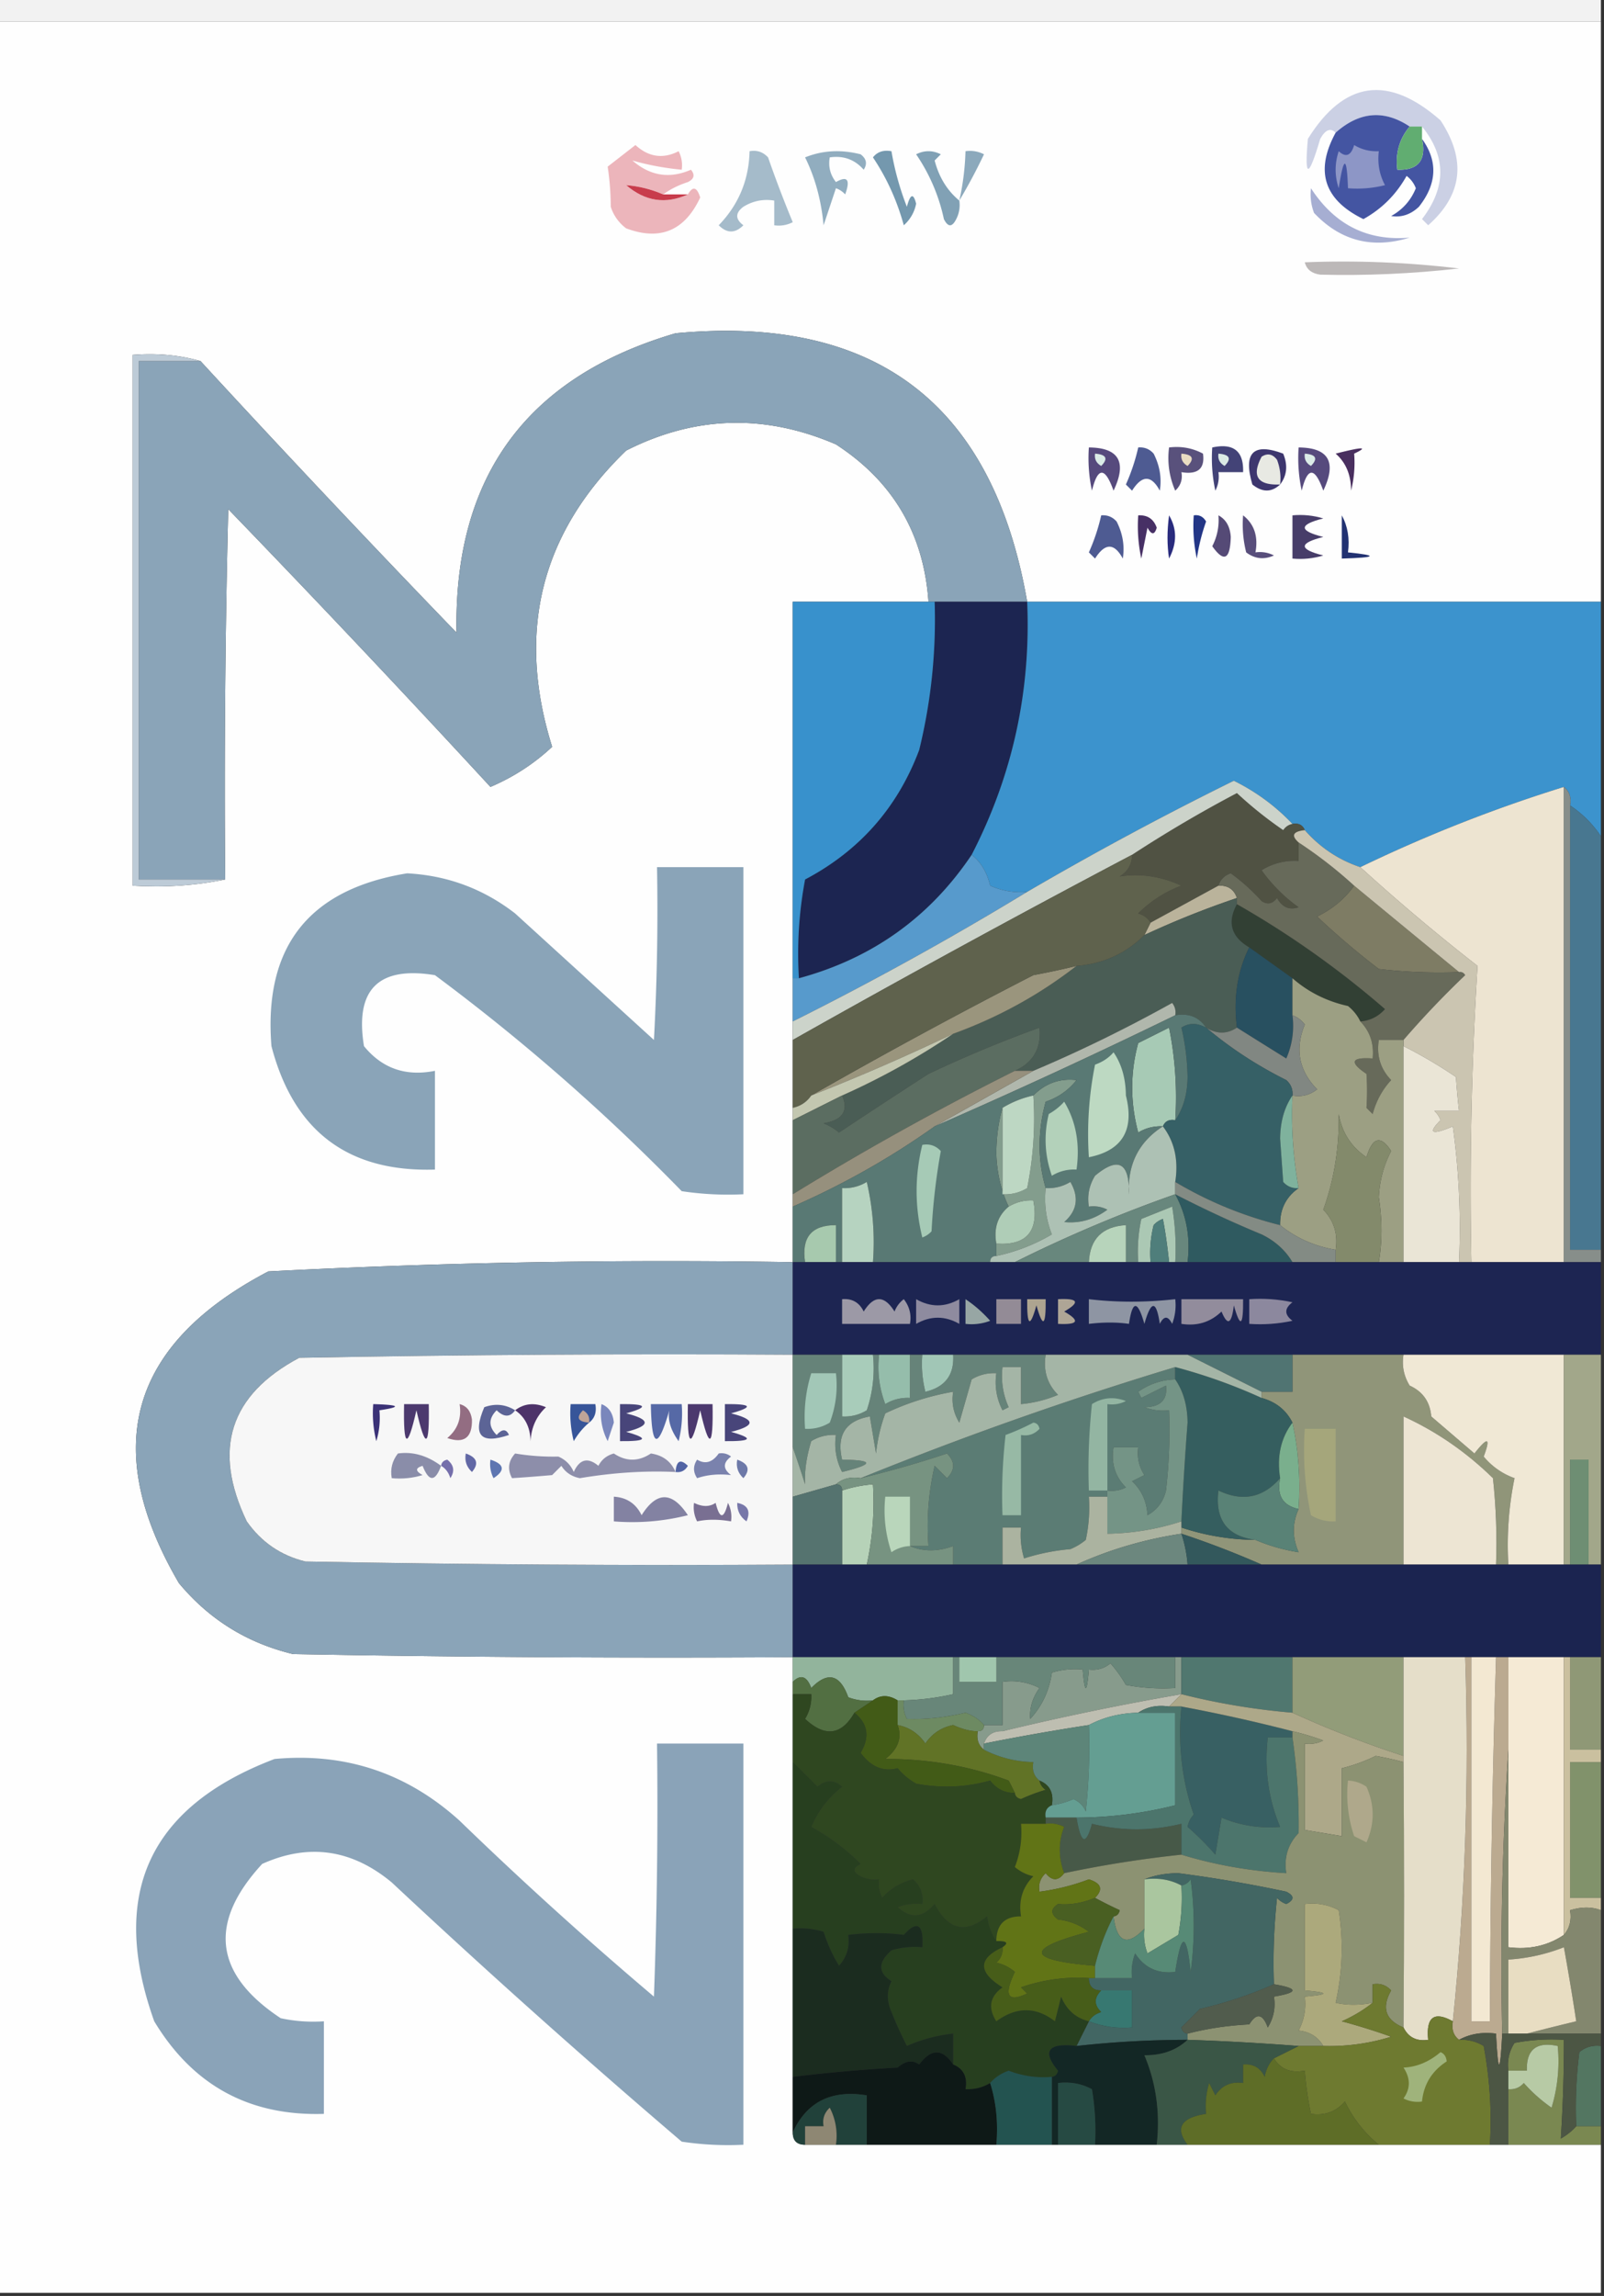 <svg xmlns="http://www.w3.org/2000/svg" width="260" height="372" style="shape-rendering:geometricPrecision;text-rendering:geometricPrecision;image-rendering:optimizeQuality;fill-rule:evenodd;clip-rule:evenodd"><rect width="100%" height="100%" fill="#333333" stroke="none"/><path style="opacity:1" fill="#f2f2f2" d="M-.5-.5h260v4H-.5v-4z"/><path style="opacity:1" fill="#fefefe" d="M-.5 3.5h260v94h-93c-5.563-32.059-24.563-46.559-57-43.5-24.135 7.086-35.969 23.253-35.5 48.5a2533.15 2533.15 0 0 1-41.5-44c-3.462-.982-7.129-1.315-11-1v86c5.195.321 10.195-.013 15-1-.167-20.003 0-40.003.5-60a2672.061 2672.061 0 0 1 42.5 45c3.756-1.603 7.09-3.77 10-6.5-5.838-18.649-1.838-34.649 12-48 11.128-5.64 22.461-5.974 34-1 9.249 5.998 14.249 14.498 15 25.5h-22v107c-28.384-.467-56.717.033-85 1.5-22.468 11.769-27.301 28.602-14.5 50.5 4.88 5.876 11.047 9.709 18.5 11.5 26.998.5 53.998.667 81 .5v77c0 1.333.667 2 2 2h129v24H-.5V3.5z"/><path style="opacity:1" fill="#cbd0e4" d="M230.5 20.5h-2c-4.147-2.76-8.147-2.427-12 1-.829-.832-1.662-.499-2.5 1-1.912 6.48-2.579 6.48-2 0 5.875-9.434 13.042-10.434 21.5-3 4.227 6.419 3.56 12.085-2 17l-1-1c3.949-5.146 3.949-10.146 0-15z"/><path style="opacity:1" fill="#4455a2" d="M228.5 20.5c-1.668 1.979-2.334 4.312-2 7 3.41.116 4.744-1.55 4-5 2.601 3.61 2.434 7.277-.5 11-1.337 1.265-2.837 1.765-4.5 1.5 1.861-1.028 3.195-2.528 4-4.5a4.458 4.458 0 0 0-1.5-2c-1.679 3.012-4.013 5.346-7 7-6.394-3.117-7.894-7.784-4.5-14 3.853-3.427 7.853-3.76 12-1z"/><path style="opacity:1" fill="#ecb5bb" d="M107.5 31.5c-1.994-.85-3.994-1.35-6-1.5 3.076 2.633 6.409 3.133 10 1.5.802-1.385 1.469-1.218 2 .5-2.509 5.389-6.509 7.056-12 5a6.978 6.978 0 0 1-2.5-3.5 44.199 44.199 0 0 0-.5-6.5c1.495-1.16 2.995-2.327 4.5-3.5 2.149 1.958 4.482 2.291 7 1 .483.948.649 1.948.5 3-2.813-.27-5.479-.77-8-1.5 2.876 2.507 6.043 3.007 9.5 1.5.688.832.521 1.498-.5 2-1.526.494-2.859 1.161-4 2z"/><path style="opacity:1" fill="#61ad71" d="M228.5 20.5h2v2c.744 3.45-.59 5.116-4 5-.334-2.688.332-5.021 2-7z"/><path style="opacity:1" fill="#7498ae" d="M141.5 25.5c.709-.904 1.709-1.237 3-1a45.792 45.792 0 0 0 2.5 9c.556-2.095 1.056-2.262 1.5-.5a6.202 6.202 0 0 1-2 3.5c-1.107-4.016-2.774-7.683-5-11z"/><path style="opacity:1" fill="#8d96c6" d="M219.5 23.5c1.208.734 2.541 1.067 4 1-.239 1.967.094 3.8 1 5.5a18.437 18.437 0 0 1-6 .5c-.182-5.294-.682-5.294-1.5 0-.667-2-.667-4 0-6 1.159 1.066 1.992.733 2.5-1z"/><path style="opacity:1" fill="#8ca9bc" d="M155.5 32.5a41.541 41.541 0 0 0 1-8 4.932 4.932 0 0 1 3 .5 89.951 89.951 0 0 1-4 7.5z"/><path style="opacity:1" fill="#91adbf" d="M130.5 25.5c2.804-1.138 5.804-1.305 9-.5.951.718 1.117 1.55.5 2.5-1.444-1.655-3.278-2.322-5.5-2-.262 1.478.071 2.811 1 4 1.866-1.063 2.366-.396 1.5 2a3.646 3.646 0 0 0-1.5-1l-2 6c-.388-4.089-1.388-7.756-3-11z"/><path style="opacity:1" fill="#c83c4c" d="M107.5 31.5h4c-3.591 1.633-6.924 1.133-10-1.5 2.006.15 4.006.65 6 1.5z"/><path style="opacity:1" fill="#a5bbca" d="M121.5 24.5c1.175-.219 2.175.114 3 1a196.252 196.252 0 0 0 4 10.5 4.932 4.932 0 0 1-3 .5v-4c-1.788-.285-3.455.048-5 1-1.333 1-1.333 2 0 3-1.333 1.333-2.667 1.333-4 0 3.224-3.337 4.891-7.337 5-12z"/><path style="opacity:1" fill="#81a1b5" d="M155.5 32.5a4.934 4.934 0 0 1-.5 3c-.667 1.333-1.333 1.333-2 0a29.476 29.476 0 0 0-4.5-10.5c1.333-.667 2.667-.667 4 0l-1 1c.706 2.714 2.039 4.881 4 6.5z"/><path style="opacity:1" fill="#a6aed2" d="M212.5 30.5c3.856 5.928 9.189 8.595 16 8-6.049 1.863-11.216.53-15.5-4a8.43 8.43 0 0 1-.5-4z"/><path style="opacity:1" fill="#bcb8b8" d="M211.5 42.5c8.36-.331 16.693.002 25 1-7.628.856-15.128 1.19-22.5 1-1.376-.184-2.209-.85-2.5-2z"/><path style="opacity:1" fill="#8aa4b8" d="M166.5 97.5h-16c-.751-11.002-5.751-19.502-15-25.5-11.539-4.974-22.872-4.64-34 1-13.838 13.351-17.838 29.351-12 48-2.91 2.73-6.244 4.897-10 6.5a2672.061 2672.061 0 0 0-42.5-45c-.5 19.997-.667 39.997-.5 60h-14v-84h10a2533.15 2533.15 0 0 0 41.5 44c-.469-25.247 11.365-41.414 35.5-48.5 32.437-3.059 51.437 11.441 57 43.5z"/><path style="opacity:1" fill="#bdcbd7" d="M32.5 58.5h-10v84h14c-4.805.987-9.805 1.321-15 1v-86c3.871-.315 7.538.018 11 1z"/><path style="opacity:1" fill="#59517c" d="M189.5 72.5c1.967-.24 3.801.094 5.5 1 .333 2.434-.834 3.434-3.5 3 .219 1.175-.114 2.175-1 3a13.115 13.115 0 0 1-1-7z"/><path style="opacity:1" fill="#434377" d="M196.5 72.5c3.45-.744 5.116.59 5 4h-4a4.934 4.934 0 0 1-.5 3 24.935 24.935 0 0 1-.5-7z"/><path style="opacity:1" fill="#4e5b92" d="M184.5 72.5c.996-.086 1.829.248 2.5 1 .991 1.947 1.325 3.947 1 6-1.38-2.558-2.88-2.558-4.5 0l-1-1a31.69 31.69 0 0 0 2-6z"/><path style="opacity:1" fill="#eaddc2" d="M191.5 73.5c1.837.14 2.17.806 1 2-.798-.457-1.131-1.124-1-2z"/><path style="opacity:1" fill="#daeae4" d="M197.5 73.5c1.837.14 2.17.806 1 2-.798-.457-1.131-1.124-1-2z"/><path style="opacity:1" fill="#492f5f" d="M216.5 73.5c4.408-1.127 5.408-1.127 3 0a18.452 18.452 0 0 1-.5 6c-.002-2.551-.836-4.551-2.5-6z"/><path style="opacity:1" fill="#564a7d" d="M176.5 72.5c4.878.035 6.211 2.368 4 7-1.385-3.878-2.551-3.878-3.5 0a24.935 24.935 0 0 1-.5-7z"/><path style="opacity:1" fill="#dbece7" d="M177.5 73.5c1.837.14 2.17.806 1 2-.798-.457-1.131-1.124-1-2z"/><path style="opacity:1" fill="#3d366e" d="M207.5 78.5c-1.384 1.3-2.884 1.3-4.5 0-1.512-5.156.154-6.823 5-5 .78 1.887.613 3.554-.5 5z"/><path style="opacity:1" fill="#e8e9e3" d="M207.5 78.5c-3.661.15-4.661-1.35-3-4.5.949-.617 1.782-.45 2.5.5a8.43 8.43 0 0 1 .5 4z"/><path style="opacity:1" fill="#564a7d" d="M210.5 72.5c4.878.035 6.211 2.368 4 7-1.385-3.878-2.551-3.878-3.5 0a24.935 24.935 0 0 1-.5-7z"/><path style="opacity:1" fill="#dbece7" d="M211.5 73.5c1.837.14 2.17.806 1 2-.798-.457-1.131-1.124-1-2z"/><path style="opacity:1" fill="#4e5b92" d="M178.5 83.5c.996-.086 1.829.248 2.5 1 .991 1.947 1.325 3.947 1 6-1.38-2.558-2.88-2.558-4.5 0l-1-1a31.69 31.69 0 0 0 2-6z"/><path style="opacity:1" fill="#473065" d="M184.5 83.5c1.495-.085 2.495.582 3 2-.346 1.196-.846 1.196-1.5 0l-1 5a24.935 24.935 0 0 1-.5-7z"/><path style="opacity:1" fill="#292b7d" d="M189.5 83.5c1.297 2.193 1.297 4.527 0 7-.338-2.155-.338-4.489 0-7z"/><path style="opacity:1" fill="#233686" d="M193.5 83.5c.876-.13 1.543.203 2 1a32.444 32.444 0 0 0-1.5 6 24.935 24.935 0 0 1-.5-7z"/><path style="opacity:1" fill="#473d69" d="M209.5 83.5c1.699-.16 3.366.007 5 .5-4 1-4 2 0 3-4 1-4 2 0 3-1.634.493-3.301.66-5 .5v-7z"/><path style="opacity:1" fill="#554a76" d="M197.5 83.5c1.225.652 1.892 1.819 2 3.5-.1 3.677-1.1 4.177-3 1.5a9.107 9.107 0 0 0 1-5z"/><path style="opacity:1" fill="#584e7b" d="M201.5 83.5c1.808 1.418 2.475 3.418 2 6a4.932 4.932 0 0 1 3 .5c-1.612.72-3.112.554-4.5-.5a18.452 18.452 0 0 1-.5-6z"/><path style="opacity:1" fill="#223272" d="M217.5 83.5c.961 1.765 1.295 3.765 1 6 5 .503 4.667.836-1 1v-7z"/><path style="opacity:1" fill="#1c2551" d="M151.5 97.5h15c.621 14.51-2.379 28.176-9 41-6.796 10.117-16.13 16.784-28 20a64.873 64.873 0 0 1 1-16c8.839-4.671 15.006-11.671 18.5-21a88.647 88.647 0 0 0 2.5-24z"/><path style="opacity:1" fill="#3891cc" d="M150.5 97.5h1a88.647 88.647 0 0 1-2.5 24c-3.494 9.329-9.661 16.329-18.5 21a64.873 64.873 0 0 0-1 16h-1v-61h22z"/><path style="opacity:1" fill="#3c93cd" d="M166.5 97.5h93v38c-1.306-1.973-2.973-3.639-5-5 .237-1.291-.096-2.291-1-3a238.08 238.08 0 0 0-33 13c-3.521-1.182-6.521-3.182-9-6-.342-.838-1.008-1.172-2-1-2.713-2.87-5.88-5.204-9.5-7a536.358 536.358 0 0 0-33.5 18 11.988 11.988 0 0 1-6-1c-.501-2.155-1.501-3.822-3-5 6.621-12.824 9.621-26.49 9-41z"/><path style="opacity:1" fill="#505243" d="M209.5 133.5c.992-.172 1.658.162 2 1-1.924.211-2.257.877-1 2v3a10.098 10.098 0 0 0-6 1.5 25.658 25.658 0 0 0 6 6c-1.496.507-2.663.007-3.5-1.5-.718.951-1.551 1.117-2.5.5a31.84 31.84 0 0 0-5-4.5c-1.022.355-1.689 1.022-2 2l-11 6c-.418-.722-1.084-1.222-2-1.5a19.43 19.43 0 0 1 7-4.5c-3.311-1.515-6.644-2.015-10-1.5 1.323-.816 1.989-1.983 2-3.5a209.441 209.441 0 0 1 17-10 64.603 64.603 0 0 0 7.5 6c.383-.556.883-.889 1.5-1z"/><path style="opacity:1" fill="#8aa4b8" d="M106.5 140.5h14v53a50.464 50.464 0 0 1-10-.5 332.986 332.986 0 0 0-40-35c-9.167-1.5-13 2.333-11.5 11.5 2.944 3.614 6.778 4.947 11.5 4v16c-14.076.439-22.909-6.228-26.5-20-1.285-16.094 6.048-25.427 22-28 6.52.344 12.353 2.511 17.5 6.5l22.5 20.5c.5-9.327.666-18.661.5-28z"/><path style="opacity:1" fill="#579acc" d="M157.5 138.5c1.499 1.178 2.499 2.845 3 5a11.988 11.988 0 0 0 6 1 520.606 520.606 0 0 1-38 21v-7h1c11.87-3.216 21.204-9.883 28-20z"/><path style="opacity:1" fill="#ccd3ca" d="M209.5 133.5c-.617.111-1.117.444-1.5 1a64.603 64.603 0 0 1-7.5-6 209.441 209.441 0 0 0-17 10 2201.155 2201.155 0 0 0-55 30v-3a520.606 520.606 0 0 0 38-21 536.358 536.358 0 0 1 33.5-18c3.62 1.796 6.787 4.13 9.5 7z"/><path style="opacity:1" fill="#bab39b" d="M197.5 143.5c1.527-.073 2.527.594 3 2a144.804 144.804 0 0 0-15 6l1-2 11-6z"/><path style="opacity:1" fill="#487790" d="M254.5 130.5c2.027 1.361 3.694 3.027 5 5v67h-5v-72z"/><path style="opacity:1" fill="#7e7c64" d="M219.5 143.5a10659.63 10659.63 0 0 0 17 14 84.902 84.902 0 0 1-13-.5 123.945 123.945 0 0 1-10-8.5c2.513-1.228 4.513-2.895 6-5z"/><path style="opacity:1" fill="#324034" d="M200.5 146.5a150.218 150.218 0 0 1 24 17c-1.077 1.205-2.41 1.872-4 2-.453-.958-1.119-1.792-2-2.5-3.441-.763-6.441-2.263-9-4.5l-7-5c-2.942-1.72-3.609-4.053-2-7z"/><path style="opacity:1" fill="#4a5d55" d="M200.5 145.5v1c-1.609 2.947-.942 5.28 2 7-1.93 3.873-2.597 8.206-2 13-1.599 1.062-3.266 1.062-5 0-1.135-1.713-2.802-2.38-5-2a2.428 2.428 0 0 0-.5-2c-7.448 4.142-14.948 7.809-22.5 11h-3c2.98-1.329 4.313-3.663 4-7a205.258 205.258 0 0 0-18 7.5 1202.634 1202.634 0 0 0-14.5 9.5 9.454 9.454 0 0 0-2.5-1.5c3.082-.521 4.082-2.021 3-4.5a117.41 117.41 0 0 0 18-10c7.317-2.655 13.984-6.322 20-11 4.333-.335 8-2.002 11-5a144.804 144.804 0 0 1 15-6z"/><path style="opacity:1" fill="#285060" d="m202.5 153.5 7 5v6a13.116 13.116 0 0 1-1 7 2691.046 2691.046 0 0 1-8-5c-.597-4.794.07-9.127 2-13z"/><path style="opacity:1" fill="#676a5a" d="M210.5 136.5a71.916 71.916 0 0 1 9 7c-1.487 2.105-3.487 3.772-6 5a123.945 123.945 0 0 0 10 8.5c4.321.499 8.654.666 13 .5.438-.065.772.101 1 .5a149.562 149.562 0 0 0-10 10.5h-4c-.396 2.544.271 4.711 2 6.5-1.42 1.53-2.42 3.363-3 5.5l-1-1a41.03 41.03 0 0 0 0-5.5c-2.832-1.908-2.499-2.741 1-2.5.241-2.386-.425-4.386-2-6 1.59-.128 2.923-.795 4-2a150.218 150.218 0 0 0-24-17v-1c-.473-1.406-1.473-2.073-3-2 .311-.978.978-1.645 2-2a31.84 31.84 0 0 1 5 4.5c.949.617 1.782.451 2.5-.5.837 1.507 2.004 2.007 3.5 1.5a25.658 25.658 0 0 1-6-6 10.098 10.098 0 0 1 6-1.5v-3z"/><path style="opacity:1" fill="#9a957d" d="M174.5 156.5c-6.016 4.678-12.683 8.345-20 11a349.068 349.068 0 0 1-23 10 904.326 904.326 0 0 1 36-19.5c2.366-.44 4.699-.94 7-1.5z"/><path style="opacity:1" fill="#cbc5b1" d="M211.5 134.5c2.479 2.818 5.479 4.818 9 6a326.57 326.57 0 0 0 19 16 589.133 589.133 0 0 0-1 48h-2a121.862 121.862 0 0 0-1-22c-3.451 1.46-4.117 1.127-2-1a3.647 3.647 0 0 0-1-1.5h4c-.193-1.645-.36-3.479-.5-5.5a76.077 76.077 0 0 0-8.5-5v-1a149.562 149.562 0 0 1 10-10.5c-.228-.399-.562-.565-1-.5a10659.63 10659.63 0 0 1-17-14 71.916 71.916 0 0 0-9-7c-1.257-1.123-.924-1.789 1-2z"/><path style="opacity:1" fill="#5f624d" d="M183.5 138.5c-.011 1.517-.677 2.684-2 3.5 3.356-.515 6.689-.015 10 1.5a19.43 19.43 0 0 0-7 4.5c.916.278 1.582.778 2 1.5l-1 2c-3 2.998-6.667 4.665-11 5-2.301.56-4.634 1.06-7 1.5a904.326 904.326 0 0 0-36 19.5c-.722 1.051-1.722 1.718-3 2v-11a2201.155 2201.155 0 0 1 55-30z"/><path style="opacity:1" fill="#c3c7b0" d="M154.5 167.5a117.41 117.41 0 0 1-18 10l-8 4v-2c1.278-.282 2.278-.949 3-2a349.068 349.068 0 0 0 23-10z"/><path style="opacity:1" fill="#b0b7ac" d="M190.5 164.5a1025.433 1025.433 0 0 1-39 18c5.365-3.014 10.699-6.014 16-9 7.552-3.191 15.052-6.858 22.5-11 .464.594.631 1.261.5 2z"/><path style="opacity:1" fill="#9c9f83" d="M209.5 158.5c2.559 2.237 5.559 3.737 9 4.5.881.708 1.547 1.542 2 2.5 1.575 1.614 2.241 3.614 2 6-3.499-.241-3.832.592-1 2.5a41.03 41.03 0 0 1 0 5.5l1 1c.58-2.137 1.58-3.97 3-5.5-1.729-1.789-2.396-3.956-2-6.5h4v36h-4c.563-3.338.563-6.838 0-10.5.128-2.707.795-5.207 2-7.5-1.687-2.61-3.021-2.277-4 1-2.478-1.671-3.978-4.004-4.5-7 .087 5.463-.746 10.63-2.5 15.5 1.729 1.789 2.396 3.956 2 6.5-3.412-.575-6.412-1.908-9-4-.045-2.577.955-4.577 3-6a67.246 67.246 0 0 1-1-15c1.478.262 2.811-.071 4-1-2.963-3.025-3.629-6.525-2-10.5-.544-.717-1.211-1.217-2-1.5v-6z"/><path style="opacity:1" fill="#818782" d="M209.5 164.5c.789.283 1.456.783 2 1.5-1.629 3.975-.963 7.475 2 10.5-1.189.929-2.522 1.262-4 1 .086-.996-.248-1.829-1-2.5-4.74-2.36-9.074-5.193-13-8.5 1.734 1.062 3.401 1.062 5 0 2.639 1.656 5.305 3.322 8 5a13.116 13.116 0 0 0 1-7z"/><path style="opacity:1" fill="#5b6d61" d="M164.5 173.5a469.35 469.35 0 0 0-36 20v-12l8-4c1.082 2.479.082 3.979-3 4.5.916.374 1.75.874 2.5 1.5a1202.634 1202.634 0 0 1 14.5-9.5 205.258 205.258 0 0 1 18-7.5c.313 3.337-1.02 5.671-4 7z"/><path style="opacity:1" fill="#a7cab5" d="M190.5 181.5c-.992-.172-1.658.162-2 1a6.846 6.846 0 0 0-4 1c-1.302-4.885-1.302-9.718 0-14.5l5-2.5a57.15 57.15 0 0 1 1 15z"/><path style="opacity:1" fill="#96907d" d="M164.5 173.5h3c-5.301 2.986-10.635 5.986-16 9-7.113 5.063-14.779 9.397-23 13v-2a469.35 469.35 0 0 1 36-20z"/><path style="opacity:1" fill="#839d8d" d="M169.5 192.5c-.268 2.619.065 5.119 1 7.5a29.749 29.749 0 0 1-9 3.5v-2c4.918.328 6.918-2.005 6-7-1.459-.067-2.792.266-4 1-1.222-2.562-1.889-5.395-2-8.5.003-2.69.336-5.19 1-7.5v14a6.846 6.846 0 0 0 4-1 57.15 57.15 0 0 0 1-15c1.96-1.984 4.293-2.817 7-2.5a10.502 10.502 0 0 1-5 3.5c-1.312 4.818-1.312 9.485 0 14z"/><path style="opacity:1" fill="#366066" d="M195.5 166.5c3.926 3.307 8.26 6.14 13 8.5.752.671 1.086 1.504 1 2.5-1.305 1.897-1.971 4.231-2 7l.5 7c.671.752 1.504 1.086 2.5 1-2.045 1.423-3.045 3.423-3 6a62.87 62.87 0 0 1-17-7c.555-3.512-.112-6.512-2-9 .342-.838 1.008-1.172 2-1 1.305-1.897 1.971-4.231 2-7a37.811 37.811 0 0 0-1-8c1.2-.792 2.533-.792 4 0z"/><path style="opacity:1" fill="#ede4d1" d="M253.5 127.5v77h-15a589.133 589.133 0 0 1 1-48 326.57 326.57 0 0 1-19-16 238.08 238.08 0 0 1 33-13z"/><path style="opacity:1" fill="#7fb29d" d="M209.5 177.5a67.246 67.246 0 0 0 1 15c-.996.086-1.829-.248-2.5-1l-.5-7c.029-2.769.695-5.103 2-7z"/><path style="opacity:1" fill="#597974" d="M190.5 164.5c2.198-.38 3.865.287 5 2-1.467-.792-2.8-.792-4 0 .616 2.61.949 5.277 1 8-.029 2.769-.695 5.103-2 7a57.15 57.15 0 0 0-1-15l-5 2.5c-1.302 4.782-1.302 9.615 0 14.5a6.846 6.846 0 0 1 4-1c-3.931 2.528-5.764 6.194-5.5 11 .1-5.151-1.734-6.151-5.5-3-.952 1.545-1.285 3.212-1 5a4.934 4.934 0 0 1 3 .5c-2.15 1.59-4.483 2.257-7 2 2.104-1.836 2.438-4.002 1-6.5a6.846 6.846 0 0 1-4 1c-1.312-4.515-1.312-9.182 0-14a10.502 10.502 0 0 0 5-3.5c-2.707-.317-5.04.516-7 2.5a16.339 16.339 0 0 0-5 2c-.664 2.31-.997 4.81-1 7.5.111 3.105.778 5.938 2 8.5-1.78 1.49-2.446 3.49-2 6v2c-.667 0-1 .333-1 1h-19a43.117 43.117 0 0 0-1-13 6.846 6.846 0 0 1-4 1v12h-1v-6c-3.946-.012-5.613 1.988-5 6h-2v-9c8.221-3.603 15.887-7.937 23-13a1025.433 1025.433 0 0 0 39-18z"/><path style="opacity:1" fill="#b3d1ba" d="M172.5 178.5c1.914 3.184 2.58 6.851 2 11a6.846 6.846 0 0 0-4 1c-1.157-3.284-1.324-6.618-.5-10 .995-.566 1.828-1.233 2.5-2z"/><path style="opacity:1" fill="#bdd7c3" d="M167.5 177.5a57.15 57.15 0 0 1-1 15 6.846 6.846 0 0 1-4 1v-14a16.339 16.339 0 0 1 5-2z"/><path style="opacity:1" fill="#bdd9c2" d="M180.5 170.5c1.305 1.897 1.971 4.231 2 7 1.415 5.587-.585 8.92-6 10a57.15 57.15 0 0 1 1-15c1.239-.442 2.239-1.109 3-2z"/><path style="opacity:1" fill="#adc1b4" d="M188.5 182.5c1.888 2.488 2.555 5.488 2 9v2a226.11 226.11 0 0 0-26 11h-4c0-.667.333-1 1-1a29.749 29.749 0 0 0 9-3.5c-.935-2.381-1.268-4.881-1-7.5a6.846 6.846 0 0 0 4-1c1.438 2.498 1.104 4.664-1 6.5 2.517.257 4.85-.41 7-2a4.934 4.934 0 0 0-3-.5c-.285-1.788.048-3.455 1-5 3.766-3.151 5.6-2.151 5.5 3-.264-4.806 1.569-8.472 5.5-11z"/><path style="opacity:1" fill="#eae5d6" d="M227.5 169.5a76.077 76.077 0 0 1 8.5 5c.14 2.021.307 3.855.5 5.5h-4c.457.414.791.914 1 1.5-2.117 2.127-1.451 2.46 2 1a121.862 121.862 0 0 1 1 22h-9v-35z"/><path style="opacity:1" fill="#a6cab6" d="M149.5 185.5c1.175-.219 2.175.114 3 1a102.63 102.63 0 0 0-1.5 13 3.647 3.647 0 0 1-1.5 1c-1.228-5.019-1.228-10.019 0-15z"/><path style="opacity:1" fill="#838a6b" d="M223.5 204.5h-7v-2c.396-2.544-.271-4.711-2-6.5 1.754-4.87 2.587-10.037 2.5-15.5.522 2.996 2.022 5.329 4.5 7 .979-3.277 2.313-3.61 4-1-1.205 2.293-1.872 4.793-2 7.5.563 3.662.563 7.162 0 10.5z"/><path style="opacity:1" fill="#878e8a" d="M253.5 127.5c.904.709 1.237 1.709 1 3v72h5v2h-6v-77z"/><path style="opacity:1" fill="#68877d" d="M190.5 193.5c1.824 3.346 2.49 7.013 2 11h-2a40.914 40.914 0 0 0-.5-9l-5 2a24.935 24.935 0 0 0-.5 7h-2v-6c-3.824.235-5.824 2.235-6 6h-12a226.11 226.11 0 0 1 26-11z"/><path style="opacity:1" fill="#b6d3c0" d="M141.5 204.5h-5v-12a6.846 6.846 0 0 0 4-1 43.117 43.117 0 0 1 1 13z"/><path style="opacity:1" fill="#afcdb7" d="M161.5 201.5c-.446-2.51.22-4.51 2-6 1.208-.734 2.541-1.067 4-1 .918 4.995-1.082 7.328-6 7z"/><path style="opacity:1" fill="#2f5a60" d="M190.5 193.5c4.534 2.345 9.2 4.511 14 6.5 2.192 1.067 3.858 2.567 5 4.5h-17c.49-3.987-.176-7.654-2-11z"/><path style="opacity:1" fill="#838b84" d="M190.5 191.5a62.87 62.87 0 0 0 17 7c2.588 2.092 5.588 3.425 9 4v2h-7c-1.142-1.933-2.808-3.433-5-4.5a182.682 182.682 0 0 1-14-6.5v-2z"/><path style="opacity:1" fill="#abc8b4" d="M190.5 204.5h-1c-.273-2.637-.606-4.97-1-7a3.647 3.647 0 0 0-1.5 1 18.453 18.453 0 0 0-.5 6h-2c-.163-2.357.003-4.69.5-7l5-2c.498 2.982.665 5.982.5 9z"/><path style="opacity:1" fill="#a7c9ae" d="M135.5 204.5h-5c-.613-4.012 1.054-6.012 5-6v6z"/><path style="opacity:1" fill="#b7d4bb" d="M182.5 204.5h-6c.176-3.765 2.176-5.765 6-6v6z"/><path style="opacity:1" fill="#4f7e7b" d="M189.5 204.5h-3a18.453 18.453 0 0 1 .5-6 3.647 3.647 0 0 1 1.5-1c.394 2.03.727 4.363 1 7z"/><path style="opacity:1" fill="#8aa4b8" d="M128.5 204.5v15c-26.669-.167-53.335 0-80 .5-11.261 6.001-14.094 14.834-8.5 26.5 2.365 3.369 5.532 5.536 9.5 6.5 26.331.5 52.665.667 79 .5v15c-27.002.167-54.002 0-81-.5-7.453-1.791-13.62-5.624-18.5-11.5-12.801-21.898-7.968-38.731 14.5-50.5a1245.055 1245.055 0 0 1 85-1.5z"/><path style="opacity:1" fill="#1d2552" d="M128.5 204.5h131v15h-131v-15z"/><path style="opacity:1" fill="#8e8b9f" d="M148.5 210.5c2.333 1.333 4.667 1.333 7 0v4c-2.333-1.333-4.667-1.333-7 0v-4z"/><path style="opacity:1" fill="#97a6a4" d="M156.5 210.5c1.431.946 2.764 2.112 4 3.5a8.43 8.43 0 0 1-4 .5v-4z"/><path style="opacity:1" fill="#938b96" d="M161.5 210.5h4v4h-4v-4z"/><path style="opacity:1" fill="#ada490" d="M166.5 210.5h3c.043 4.393-.457 4.726-1.5 1-1.043 3.726-1.543 3.393-1.5-1z"/><path style="opacity:1" fill="#aea596" d="M171.5 210.5c3.297-.171 3.631.495 1 2 2.631 1.505 2.297 2.171-1 2v-4z"/><path style="opacity:1" fill="#8e95a3" d="M176.5 210.5c4.518.537 9.185.537 14 0a8.43 8.43 0 0 1-.5 4c-.667-1.333-1.333-1.333-2 0-.569-3.861-1.402-3.861-2.5 0-1.098-3.861-1.931-3.861-2.5 0-1.956-.284-4.123-.284-6.5 0v-4z"/><path style="opacity:1" fill="#928c9c" d="M191.5 210.5h10c.043 4.393-.457 4.726-1.5 1-.359 3.044-1.026 3.378-2 1-1.789 1.729-3.956 2.396-6.5 2v-4z"/><path style="opacity:1" fill="#8c889e" d="M202.5 210.5c2.357-.163 4.69.003 7 .5-1.333 1-1.333 2 0 3-2.31.497-4.643.663-7 .5v-4z"/><path style="opacity:1" fill="#9c99a6" d="M136.5 210.5c1.624-.14 2.79.527 3.5 2 1.667-2.667 3.333-2.667 5 0a4.457 4.457 0 0 1 1.5-2c.929 1.189 1.262 2.522 1 4h-11v-4z"/><path style="opacity:1" fill="#f7f7f7" d="M128.5 219.5v34c-26.335.167-52.669 0-79-.5-3.968-.964-7.135-3.131-9.5-6.5-5.594-11.666-2.761-20.499 8.5-26.5 26.665-.5 53.331-.667 80-.5z"/><path style="opacity:1" fill="#909579" d="M209.5 219.5h18c-.285 1.788.048 3.455 1 5 2.136.972 3.303 2.639 3.5 5l7 6c2.173-2.777 2.673-2.61 1.5.5a11.494 11.494 0 0 0 5 3.5 53.775 53.775 0 0 0-1 14h-2a98.432 98.432 0 0 0-.5-14c-4.328-4.233-9.162-7.566-14.5-10v24h-23a148.09 148.09 0 0 0-13-5v-1a38.989 38.989 0 0 0 12 2 29.417 29.417 0 0 0 7 2c-1.046-2.382-1.046-4.715 0-7 .319-4.863-.014-9.53-1-14-1.007-2.022-2.674-3.355-5-4v-1h5v-6z"/><path style="opacity:1" fill="#507472" d="M192.5 219.5h17v6h-5l-12-6z"/><path style="opacity:1" fill="#5b7c74" d="M190.5 221.5v2a10.776 10.776 0 0 0-6 2l.5 1 4-2c.271 2.307-.895 3.474-3.5 3.5a8.43 8.43 0 0 0 4 .5 84.902 84.902 0 0 1-.5 13c-.415 1.791-1.415 3.124-3 4-.121-2.227-.954-4.06-2.5-5.5l2-1c-.88-1.356-1.214-2.856-1-4.5h-4c-.417 2.579.25 4.746 2 6.5a4.934 4.934 0 0 1-3 .5v1h-3a24.935 24.935 0 0 1-.5 7 9.454 9.454 0 0 1-2.5 1.5 34.041 34.041 0 0 0-7.5 1.5 12.93 12.93 0 0 1-.5-5h-3v6h-8v-3c-2.505.917-4.838.917-7 0h3a43.117 43.117 0 0 1 1-13l2 2c1.333-1.333 1.333-2.667 0-4a165.5 165.5 0 0 1-14 4 589.904 589.904 0 0 1 51-18z"/><path style="opacity:1" fill="#4c396e" d="M65.5 227.5h4c.137 7.126-.53 7.459-2 1-1.47 6.459-2.137 6.126-2-1z"/><path style="opacity:1" fill="#936d82" d="M74.5 227.5c1.15.291 1.816 1.124 2 2.5.063 2.942-1.27 3.942-4 3 1.692-1.401 2.359-3.234 2-5.5z"/><path style="opacity:1" fill="#5c6496" d="M83.5 228.5c-.813 1.153-1.813 1.153-3 0-1.333 1.333-1.333 2.667 0 4 .896-1.006 1.562-1.006 2 0-4.606 1.559-5.94.059-4-4.5 1.765-.64 3.432-.473 5 .5z"/><path style="opacity:1" fill="#7a87bc" d="M97.5 227.5c1.194.47 1.86 1.47 2 3l-1 3a9.864 9.864 0 0 1-1-6z"/><path style="opacity:1" fill="#4c396e" d="M111.5 227.5h4c.137 7.126-.53 7.459-2 1-1.47 6.459-2.137 6.126-2-1z"/><path style="opacity:1" fill="#668379" d="M128.5 219.5h8v10a6.846 6.846 0 0 0 4-1 21.127 21.127 0 0 0 1-9h1a16.873 16.873 0 0 0 1 8 6.846 6.846 0 0 1 4-1v-7h2a18.453 18.453 0 0 0 .5 6c3.207-.755 4.707-2.755 4.5-6h15c-.417 2.579.25 4.746 2 6.5a20.093 20.093 0 0 1-6 1.5v-6h-3c-.256 2.292.077 4.459 1 6.5l-1 .5a9.86 9.86 0 0 1-1-6 6.846 6.846 0 0 0-4 1l-2 7c-.952-1.545-1.285-3.212-1-5a42.307 42.307 0 0 0-11 3.5 26.67 26.67 0 0 0-1.5 6.5l-1-6c-3.922.684-5.422 3.018-4.5 7 5.196.065 5.196.732 0 2a9.86 9.86 0 0 1-1-6 6.846 6.846 0 0 0-4 1c-.778 2.533-1.111 4.866-1 7a168.522 168.522 0 0 0-2-6v-15z"/><path style="opacity:1" fill="#a2c7b7" d="M131.5 222.5h4a16.873 16.873 0 0 1-1 8 6.846 6.846 0 0 1-4 1c-.236-3.109.097-6.109 1-9z"/><path style="opacity:1" fill="#95bdab" d="M142.5 219.5h5v7a6.846 6.846 0 0 0-4 1 16.873 16.873 0 0 1-1-8z"/><path style="opacity:1" fill="#a1c6b6" d="M149.5 219.5h5c.207 3.245-1.293 5.245-4.5 6a18.453 18.453 0 0 1-.5-6z"/><path style="opacity:1" fill="#a8ccba" d="M136.5 219.5h5a21.127 21.127 0 0 1-1 9 6.846 6.846 0 0 1-4 1v-10z"/><path style="opacity:1" fill="#4d3369" d="M83.5 228.5c1.446-1.113 3.113-1.28 5-.5-1.546 1.44-2.379 3.273-2.5 5.5-.05-2.244-.883-3.911-2.5-5z"/><path style="opacity:1" fill="#48457a" d="M100.5 227.5c4.393-.043 4.726.457 1 1.5 4 1 4 2 0 3 3.726 1.043 3.393 1.543-1 1.5v-6zM117.5 227.5c4.393-.043 4.726.457 1 1.5 4 1 4 2 0 3 3.726 1.043 3.393 1.543-1 1.5v-6z"/><path style="opacity:1" fill="#355e5f" d="M190.5 221.5a87.559 87.559 0 0 1 14 5c2.326.645 3.993 1.978 5 4-1.888 2.488-2.555 5.488-2 9-2.764 3.189-6.098 3.855-10 2-.579 4.74 1.421 7.406 6 8a38.989 38.989 0 0 1-12-2v-1c.259-5.372.592-10.705 1-16-.029-2.769-.695-5.103-2-7v-2z"/><path style="opacity:1" fill="#f0e8d5" d="M227.5 219.5h26v34h-9c-.277-4.733.057-9.4 1-14a11.494 11.494 0 0 1-5-3.5c1.173-3.11.673-3.277-1.5-.5l-7-6c-.197-2.361-1.364-4.028-3.5-5-.952-1.545-1.285-3.212-1-5z"/><path style="opacity:1" fill="#3b3277" d="M60.5 227.5c4.338.122 4.672.455 1 1a12.935 12.935 0 0 1-.5 5 18.437 18.437 0 0 1-.5-6z"/><path style="opacity:1" fill="#375599" d="M95.5 230.5c-.969.809-1.802 1.809-2.5 3a18.437 18.437 0 0 1-.5-6h4c.237 1.291-.096 2.291-1 3z"/><path style="opacity:1" fill="#bfa498" d="M95.5 230.5c-1.837-.139-2.17-.806-1-2 .797.457 1.13 1.124 1 2z"/><path style="opacity:1" fill="#5669a6" d="M105.5 227.5h5a18.453 18.453 0 0 1-.5 6c-1.293-1.786-1.793-3.453-1.5-5-1.887 6.495-2.887 6.162-3-1z"/><path style="opacity:1" fill="#97b9a5" d="M167.5 230.5c.543.06.876.393 1 1-.825.886-1.825 1.219-3 1v13h-3a84.902 84.902 0 0 1 .5-13 36.354 36.354 0 0 0 4.5-2z"/><path style="opacity:1" fill="#756fab" d="M71.5 237.5c.06-.543.393-.876 1-1 1.083.865 1.25 1.865.5 3-.278-.916-.778-1.582-1.5-2z"/><path style="opacity:1" fill="#93b5a2" d="M179.5 241.5h-3a98.432 98.432 0 0 1 .5-14c1.726-1.076 3.559-1.243 5.5-.5a4.934 4.934 0 0 1-3 .5v14z"/><path style="opacity:1" fill="#7aaf8d" d="M209.5 230.5c.986 4.47 1.319 9.137 1 14-2.584-.548-3.584-2.215-3-5-.555-3.512.112-6.512 2-9z"/><path style="opacity:1" fill="#6268a5" d="M75.5 235.5c1.832.64 2.165 1.64 1 3-.886-.825-1.219-1.825-1-3z"/><path style="opacity:1" fill="#5e76b1" d="M79.5 236.5c2.26.738 2.427 1.738.5 3a4.932 4.932 0 0 1-.5-3z"/><path style="opacity:1" fill="#5264a4" d="M109.5 238.5c.139-1.837.806-2.17 2-1-.457.798-1.124 1.131-2 1z"/><path style="opacity:1" fill="#7a82ad" d="M116.5 235.5a2.428 2.428 0 0 1 2 .5c-1.333 1-1.333 2 0 3-1.993-.232-3.826-.065-5.5.5-.667-1-.667-2 0-3 1.313.787 2.48.454 3.5-1z"/><path style="opacity:1" fill="#a4b5a6" d="M169.5 219.5h23l12 6v1a87.559 87.559 0 0 0-14-5 589.904 589.904 0 0 0-51 18c-1.599-.268-2.932.066-4 1l-7 2v-8a168.522 168.522 0 0 1 2 6c-.111-2.134.222-4.467 1-7a6.846 6.846 0 0 1 4-1 9.86 9.86 0 0 0 1 6c5.196-1.268 5.196-1.935 0-2-.922-3.982.578-6.316 4.5-7l1 6a26.67 26.67 0 0 1 1.5-6.5 42.307 42.307 0 0 1 11-3.5c-.285 1.788.048 3.455 1 5l2-7a6.846 6.846 0 0 1 4-1 9.86 9.86 0 0 0 1 6l1-.5c-.923-2.041-1.256-4.208-1-6.5h3v6a20.093 20.093 0 0 0 6-1.5c-1.75-1.754-2.417-3.921-2-6.5z"/><path style="opacity:1" fill="#8a8da9" d="M71.5 237.5c-.966 2.625-1.966 2.625-3 0-1.196.346-1.196.846 0 1.5-1.634.494-3.3.66-5 .5-.262-1.478.071-2.811 1-4 2.4-.343 4.733.324 7 2z"/><path style="opacity:1" fill="#8d8eaa" d="M109.5 238.5c-4.973-.231-10.14.102-15.5 1-1.326-.255-2.326-.922-3-2l-1.5 1.5a270.58 270.58 0 0 1-6.5.5c-.78-1.444-.614-2.777.5-4a37.29 37.29 0 0 0 7 .5c1.167.5 2 1.333 2.5 2.5.953-2.092 2.286-2.425 4-1 .52-1.016 1.353-1.682 2.5-2 2 1.333 4 1.333 6 0 1.943.287 3.277 1.287 4 3z"/><path style="opacity:1" fill="#6d79a8" d="M119.5 236.5c1.832.64 2.165 1.64 1 3-.886-.825-1.219-1.825-1-3z"/><path style="opacity:1" fill="#a5a67b" d="M211.5 231.5h5v15a6.846 6.846 0 0 1-4-1 49.87 49.87 0 0 1-1-14z"/><path style="opacity:1" fill="#7777a9" d="M119.5 243.5c1.725.343 2.225 1.343 1.5 3-1.039-.744-1.539-1.744-1.5-3z"/><path style="opacity:1" fill="#b6d2b8" d="M140.5 253.5h-4v-12a20.69 20.69 0 0 1 5-1 46.809 46.809 0 0 1-1 13z"/><path style="opacity:1" fill="#598276" d="M207.5 239.5c-.584 2.785.416 4.452 3 5-1.046 2.285-1.046 4.618 0 7a29.417 29.417 0 0 1-7-2c-4.579-.594-6.579-3.26-6-8 3.902 1.855 7.236 1.189 10-2z"/><path style="opacity:1" fill="#796f92" d="M112.5 243.5c1.347.671 2.514.671 3.5 0 .667 2.667 1.333 2.667 2 0 .483.948.649 1.948.5 3-2.041-.354-3.874-.354-5.5 0a4.934 4.934 0 0 1-.5-3z"/><path style="opacity:1" fill="#779381" d="M147.5 250.5c2.162.917 4.495.917 7 0v3h-14a46.809 46.809 0 0 0 1-13 20.69 20.69 0 0 0-5 1c0-.667-.333-1-1-1 1.068-.934 2.401-1.268 4-1a165.5 165.5 0 0 0 14-4c1.333 1.333 1.333 2.667 0 4l-2-2a43.117 43.117 0 0 0-1 13h-3z"/><path style="opacity:1" fill="#749486" d="M190.5 223.5c1.305 1.897 1.971 4.231 2 7a558.065 558.065 0 0 0-1 16 40.856 40.856 0 0 1-12 2v-7a4.934 4.934 0 0 0 3-.5c-1.75-1.754-2.417-3.921-2-6.5h4c-.214 1.644.12 3.144 1 4.5l-2 1c1.546 1.44 2.379 3.273 2.5 5.5 1.585-.876 2.585-2.209 3-4 .499-4.321.666-8.654.5-13a8.43 8.43 0 0 1-4-.5c2.605-.026 3.771-1.193 3.5-3.5l-4 2-.5-1a10.776 10.776 0 0 1 6-2z"/><path style="opacity:1" fill="#8382a2" d="M99.5 242.5c2.082.124 3.582 1.124 4.5 3 2.439-3.878 4.939-3.878 7.5 0a36.875 36.875 0 0 1-12 1v-4z"/><path style="opacity:1" fill="#b9d6bb" d="M147.5 250.5a5.576 5.576 0 0 0-3 1 21.127 21.127 0 0 1-1-9h4v8z"/><path style="opacity:1" fill="#ede5d3" d="M242.5 253.5h-15v-24c5.338 2.434 10.172 5.767 14.5 10 .499 4.655.666 9.321.5 14z"/><path style="opacity:1" fill="#a2a78a" d="M253.5 219.5h6v34h-2v-17h-3v17h-1v-34z"/><path style="opacity:1" fill="#6e8e73" d="M257.5 253.5h-3v-17h3v17z"/><path style="opacity:1" fill="#55736f" d="M135.5 240.5c.667 0 1 .333 1 1v12h-8v-11l7-2z"/><path style="opacity:1" fill="#abb3a0" d="M179.5 242.5v6a40.856 40.856 0 0 0 12-2v2c-5.993.911-11.66 2.577-17 5h-12v-6h3a12.93 12.93 0 0 0 .5 5 34.041 34.041 0 0 1 7.5-1.5 9.454 9.454 0 0 0 2.5-1.5c.497-2.31.663-4.643.5-7h3z"/><path style="opacity:1" fill="#6c877e" d="M191.5 248.5a20.69 20.69 0 0 1 1 5h-18c5.34-2.423 11.007-4.089 17-5z"/><path style="opacity:1" fill="#33585c" d="M191.5 248.5a148.09 148.09 0 0 1 13 5h-12a20.69 20.69 0 0 0-1-5z"/><path style="opacity:1" fill="#1b2450" d="M128.5 253.5h131v15h-131v-15z"/><path style="opacity:1" fill="#92b49c" d="M128.5 268.5h26v6a41.541 41.541 0 0 1-8 1h-1c-1.464-.905-2.798-.905-4 0a8.43 8.43 0 0 1-4-.5c-1.334-3.728-3.334-4.228-6-1.5-.713-1.935-1.713-2.268-3-1v-4z"/><path style="opacity:1" fill="#879b8c" d="M190.5 268.5h1v6a445.27 445.27 0 0 0-29 6c-1.538-.047-2.538.62-3 2v1c-.904-.709-1.237-1.709-1-3 .667 0 1-.333 1-1h3v-7a9.86 9.86 0 0 1 6 1c-1.14 1.578-1.64 3.244-1.5 5 1.925-2.092 3.092-4.592 3.5-7.5a12.93 12.93 0 0 1 5-.5c.333 4 .667 4 1 0 1.322.17 2.489-.163 3.5-1a20.499 20.499 0 0 1 2.5 3.5c2.646.497 5.313.664 8 .5v-5z"/><path style="opacity:1" fill="#50776f" d="M191.5 268.5h18v9a111.64 111.64 0 0 1-18-3v-6z"/><path style="opacity:1" fill="#688679" d="M154.5 268.5h1v4h6v-4h29v5a32.462 32.462 0 0 1-8-.5 20.499 20.499 0 0 0-2.5-3.5c-1.011.837-2.178 1.17-3.5 1-.333 4-.667 4-1 0a12.93 12.93 0 0 0-5 .5c-.408 2.908-1.575 5.408-3.5 7.5-.14-1.756.36-3.422 1.5-5a9.86 9.86 0 0 0-6-1v7h-3c-.761-.891-1.761-1.558-3-2-3.244.787-6.411 1.121-9.5 1a4.934 4.934 0 0 1-.5-3 41.541 41.541 0 0 0 8-1v-6z"/><path style="opacity:1" fill="#a0c6ad" d="M155.5 268.5h6v4h-6v-4z"/><path style="opacity:1" fill="#526f42" d="m141.5 275.5-3 2c-2.116 3.668-4.782 4.001-8 1a6.846 6.846 0 0 0 1-4h-3v-2c1.287-1.268 2.287-.935 3 1 2.666-2.728 4.666-2.228 6 1.5a8.43 8.43 0 0 0 4 .5z"/><path style="opacity:1" fill="#bebeb1" d="m191.5 274.5-2 2c-1.915-.284-3.581.049-5 1-2.928.065-5.595.732-8 2a381.191 381.191 0 0 0-17 3c.462-1.38 1.462-2.047 3-2a445.27 445.27 0 0 1 29-6z"/><path style="opacity:1" fill="#929c79" d="M209.5 268.5h18v16a167.848 167.848 0 0 1-18-7v-9z"/><path style="opacity:1" fill="#6d8a62" d="M145.5 275.5h1a4.934 4.934 0 0 0 .5 3c3.089.121 6.256-.213 9.5-1 1.239.442 2.239 1.109 3 2 0 .667-.333 1-1 1-1.13.031-2.463-.302-4-1-1.934.401-3.434 1.401-4.5 3-1.129-1.641-2.629-2.641-4.5-3v-4z"/><path style="opacity:1" fill="#f5ead5" d="M244.5 268.5h9v45c-2.623 1.765-5.623 2.432-9 2v-47z"/><path style="opacity:1" fill="#8f9876" d="M254.5 268.5h5v15h-5v-15z"/><path style="opacity:1" fill="#8aa3b8" d="M106.5 282.5h14v65a50.464 50.464 0 0 1-10-.5 1393.904 1393.904 0 0 1-47-42c-6.483-5.381-13.483-6.381-21-3-8.793 9.529-7.793 17.862 3 25 2.31.497 4.643.663 7 .5v15c-12.08.377-21.246-4.623-27.5-15-7.362-20.596-.862-34.763 19.5-42.5 11.462-1.068 21.462 2.265 30 10a633.553 633.553 0 0 0 31.5 28.5c.5-13.663.667-27.329.5-41z"/><path style="opacity:1" fill="#617326" d="M145.5 279.5c1.871.359 3.371 1.359 4.5 3 1.066-1.599 2.566-2.599 4.5-3 1.537.698 2.87 1.031 4 1-.237 1.291.096 2.291 1 3 2.493 1.274 5.159 1.94 8 2-.237 1.291.096 2.291 1 3 .111.617.444 1.117 1 1.5a28.931 28.931 0 0 0-4 1.5c-.607-.124-.94-.457-1-1a43.836 43.836 0 0 0-1-2c-6.373-2.372-13.039-3.538-20-3.5 2.081-1.6 2.748-3.434 2-5.5z"/><path style="opacity:1" fill="#386063" d="M191.5 276.5a267.929 267.929 0 0 1 18 4v1h-4c-.574 5.148.093 9.982 2 14.5a19.912 19.912 0 0 1-9.5-1.5l-1 6a44.048 44.048 0 0 0-4.5-4.5 3.943 3.943 0 0 1 1-2c-1.925-5.536-2.592-11.369-2-17.5z"/><path style="opacity:1" fill="#81926b" d="M259.5 285.5v22h-5v-22h5z"/><path style="opacity:1" fill="#425b17" d="M145.5 275.5v4c.748 2.066.081 3.9-2 5.5 6.961-.038 13.627 1.128 20 3.5.363.683.696 1.35 1 2-1.643.02-2.976-.647-4-2-3.942 1.1-7.942 1.267-12 .5a10.756 10.756 0 0 1-3-2.5c-2.331.618-4.331-.216-6-2.5 1.52-2.552 1.187-4.718-1-6.5l3-2c1.202-.905 2.536-.905 4 0z"/><path style="opacity:1" fill="#cac09f" d="M253.5 268.5h1v15h5v2h-5v22h5v2c-1.473-.571-3.14-.571-5 0 .268 1.599-.066 2.932-1 4v-45z"/><path style="opacity:1" fill="#5d8579" d="M176.5 279.5a98.432 98.432 0 0 1-.5 14c-.388-.928-1.055-1.595-2-2a14.093 14.093 0 0 1-3.5 1c.343-1.983-.324-3.317-2-4-.904-.709-1.237-1.709-1-3-2.841-.06-5.507-.726-8-2v-1a381.191 381.191 0 0 1 17-3z"/><path style="opacity:1" fill="#ada889" d="M191.5 274.5a111.64 111.64 0 0 0 18 3 167.848 167.848 0 0 0 18 7v1a53.508 53.508 0 0 0-4.5-1 27.23 27.23 0 0 1-5.5 2v11l-6-1v-14a4.934 4.934 0 0 0 3-.5 42.47 42.47 0 0 0-5-1.5 267.929 267.929 0 0 0-18-4h-2l2-2z"/><path style="opacity:1" fill="#2f4720" d="M128.5 274.5h3a6.846 6.846 0 0 1-1 4c3.218 3.001 5.884 2.668 8-1 2.187 1.782 2.52 3.948 1 6.5 1.669 2.284 3.669 3.118 6 2.5a10.756 10.756 0 0 0 3 2.5c4.058.767 8.058.6 12-.5 1.024 1.353 2.357 2.02 4 2 .06.543.393.876 1 1a28.931 28.931 0 0 1 4-1.5c-.556-.383-.889-.883-1-1.5 1.676.683 2.343 2.017 2 4-.838.342-1.172 1.008-1 2v1h-4a15.418 15.418 0 0 1-1 7 6.802 6.802 0 0 0 3 1.5c-1.75 1.754-2.417 3.921-2 6.5-2.642-.012-3.975 1.321-4 4-.79-1.109-1.29-2.442-1.5-4-3.483 2.868-6.316 2.201-8.5-2-1.907 2.26-3.907 2.427-6 .5a8.43 8.43 0 0 1 4-.5c.188-1.603-.312-2.937-1.5-4-1.996.496-3.663 1.496-5 3a4.934 4.934 0 0 1-.5-3 4.934 4.934 0 0 1-3-.5c-1.333-.667-1.333-1.333 0-2a35.704 35.704 0 0 0-8-6c1.124-2.619 2.79-4.785 5-6.5-1.276-1.145-2.609-1.145-4 0-1.34-1.367-2.673-2.7-4-4v-11z"/><path style="opacity:1" fill="#649e92" d="M184.5 277.5h6v15a66.444 66.444 0 0 1-16 2h-5c-.172-.992.162-1.658 1-2a14.093 14.093 0 0 0 3.5-1c.945.405 1.612 1.072 2 2 .499-4.655.666-9.321.5-14 2.405-1.268 5.072-1.935 8-2z"/><path style="opacity:1" fill="#475948" d="M169.5 295.5v-1h5c.693 4.262 1.526 4.595 2.5 1 4.787 1.19 9.621 1.19 14.5 0v5a187.78 187.78 0 0 0-19 3c-.95-2.568-.95-5.068 0-7.5a4.934 4.934 0 0 0-3-.5z"/><path style="opacity:1" fill="#4c756c" d="M184.5 277.5c1.419-.951 3.085-1.284 5-1h2c-.592 6.131.075 11.964 2 17.5a3.943 3.943 0 0 0-1 2 44.048 44.048 0 0 1 4.5 4.5l1-6a19.912 19.912 0 0 0 9.5 1.5c-1.907-4.518-2.574-9.352-2-14.5h4a97.616 97.616 0 0 1 1 15.5c-1.729 1.789-2.396 3.956-2 6.5-5.92-.345-11.587-1.345-17-3v-5c-4.879 1.19-9.713 1.19-14.5 0-.974 3.595-1.807 3.262-2.5-1a66.444 66.444 0 0 0 16-2v-15h-6z"/><path style="opacity:1" fill="#8c9272" d="M209.5 281.5v-1a42.47 42.47 0 0 1 5 1.5 4.934 4.934 0 0 1-3 .5v14l6 1v-11a27.23 27.23 0 0 0 5.5-2c1.533.273 3.033.606 4.5 1 .117 14.489.117 28.823 0 43-2.93-1.201-3.596-3.201-2-6-.825-.886-1.825-1.219-3-1v3c-2.174.42-4.174.42-6 0a39.924 39.924 0 0 0 .5-15c-1.699-.906-3.533-1.239-5.5-1v14c4 .333 4 .667 0 1 .239 1.967-.094 3.801-1 5.5 1.82.2 3.153 1.034 4 2.5h-4a407.946 407.946 0 0 0-18-1v-1c3.141-.821 6.475-1.321 10-1.5 1.176-1.914 2.176-1.748 3 .5.952-1.545 1.285-3.212 1-5 4-.667 4-1.333 0-2a98.432 98.432 0 0 1 .5-14c.414.457.914.791 1.5 1 1.333-.667 1.333-1.333 0-2a217.244 217.244 0 0 0-17.5-3c-2.033.006-3.866.339-5.5 1v8c-2.802 2.916-4.469 2.249-5-2 .543-.06.876-.393 1-1a71.254 71.254 0 0 1-4-2c1.353-1.367 1.019-2.367-1-3a35.176 35.176 0 0 1-8 2c-.219-1.175.114-2.175 1-3 1.027 1.291 2.027 1.291 3 0a187.78 187.78 0 0 1 19-3c5.413 1.655 11.08 2.655 17 3-.396-2.544.271-4.711 2-6.5a97.616 97.616 0 0 0-1-15.5z"/><path style="opacity:1" fill="#afa88b" d="M218.5 288.5a5.576 5.576 0 0 1 3 1c1.333 3 1.333 6 0 9l-2-1a21.127 21.127 0 0 1-1-9z"/><path style="opacity:1" fill="#bbaa90" d="M237.5 268.5h1v59h3a2149.05 2149.05 0 0 1 1-59h2v15a529.493 529.493 0 0 0-1 46c-.333 6.667-.667 6.667-1 0-2.235-.295-4.235.039-6 1-.904-.709-1.237-1.709-1-3 1.988-19.305 2.654-38.972 2-59z"/><path style="opacity:1" fill="#f3e8d2" d="M238.5 268.5h4a2149.05 2149.05 0 0 0-1 59h-3v-59z"/><path style="opacity:1" fill="#426663" d="M185.5 304.5c1.634-.661 3.467-.994 5.5-1a217.244 217.244 0 0 1 17.5 3c1.333.667 1.333 1.333 0 2a3.647 3.647 0 0 1-1.5-1 98.432 98.432 0 0 0-.5 14c-3.75 1.666-7.75 3-12 4l-3 3c.124.607.457.94 1 1v1c-6.023.002-12.023.335-18 1l2-4c2.217.869 4.55 1.202 7 1v-6h-5c-1.333 0-2-.667-2-2h7a8.43 8.43 0 0 1 .5-4c1.508 2.338 3.675 3.338 6.5 3 .984-6.489 1.818-6.489 2.5 0 .667-5 .667-10 0-15-.383.556-.883.889-1.5 1-1.765-.961-3.765-1.295-6-1z"/><path style="opacity:1" fill="#273f1f" d="M128.5 285.5c1.327 1.3 2.66 2.633 4 4 1.391-1.145 2.724-1.145 4 0-2.21 1.715-3.876 3.881-5 6.5a35.704 35.704 0 0 1 8 6c-1.333.667-1.333 1.333 0 2a4.934 4.934 0 0 0 3 .5 4.934 4.934 0 0 0 .5 3c1.337-1.504 3.004-2.504 5-3 1.188 1.063 1.688 2.397 1.5 4a8.43 8.43 0 0 0-4 .5c2.093 1.927 4.093 1.76 6-.5 2.184 4.201 5.017 4.868 8.5 2 .21 1.558.71 2.891 1.5 4 1.724-.039 2.057.294 1 1-3.983 1.868-3.983 4.034 0 6.5-2.06 1.493-2.393 3.326-1 5.5 3.253-2.385 6.42-2.385 9.5 0l1-4c.876 2.135 2.376 3.469 4.5 4l-2 4c-4.618-.525-5.618.808-3 4-.124.607-.457.94-1 1a15.418 15.418 0 0 1-7-1c-1.239.442-2.239 1.109-3 2-1.208.734-2.541 1.067-4 1 .343-1.983-.324-3.317-2-4v-5a24.957 24.957 0 0 0-7.5 2 66.525 66.525 0 0 1-2.5-5.5c-.785-1.79-.785-3.457 0-5-2.215-1.391-2.215-3.057 0-5a12.93 12.93 0 0 1 5-.5c.214-3.757-.786-4.424-3-2-2.883-.372-5.883-.372-9 0 .269 1.929-.231 3.595-1.5 5a24.365 24.365 0 0 1-2.5-5.5 12.93 12.93 0 0 0-5-.5v-27z"/><path style="opacity:1" fill="#aac69f" d="M185.5 304.5c2.235-.295 4.235.039 6 1a32.462 32.462 0 0 1-.5 8l-5 3a8.43 8.43 0 0 1-.5-4v-8z"/><path style="opacity:1" fill="#e5dec9" d="M227.5 268.5h10c.654 20.028-.012 39.695-2 59-3.037-1.686-4.37-.686-4 3-1.88.271-3.213-.396-4-2 .117-14.177.117-28.511 0-43v-17z"/><path style="opacity:1" fill="#617416" d="M169.5 295.5a4.934 4.934 0 0 1 3 .5c-.95 2.432-.95 4.932 0 7.5-.973 1.291-1.973 1.291-3 0-.886.825-1.219 1.825-1 3a35.176 35.176 0 0 0 8-2c2.019.633 2.353 1.633 1 3-2.085.85-4.085 1.184-6 1-1.211.774-1.211 1.607 0 2.5 1.884.216 3.551.883 5 2-10.461 2.755-10.127 4.588 1 5.5v2h-1a27.866 27.866 0 0 0-11 1.5l1 1c-3.172 1.499-3.838.333-2-3.5a6.802 6.802 0 0 0-3-1.5c.752-.671 1.086-1.504 1-2.5 1.057-.706.724-1.039-1-1 .025-2.679 1.358-4.012 4-4-.417-2.579.25-4.746 2-6.5a6.802 6.802 0 0 1-3-1.5 15.418 15.418 0 0 0 1-7h4z"/><path style="opacity:1" fill="#495f22" d="M177.5 307.5a71.254 71.254 0 0 0 4 2c-.124.607-.457.94-1 1-1.295 2.479-2.295 5.146-3 8-11.127-.912-11.461-2.745-1-5.5-1.449-1.117-3.116-1.784-5-2-1.211-.893-1.211-1.726 0-2.5 1.915.184 3.915-.15 6-1z"/><path style="opacity:1" fill="#578a76" d="M177.5 320.5v-2c.705-2.854 1.705-5.521 3-8 .531 4.249 2.198 4.916 5 2a8.43 8.43 0 0 0 .5 4l5-3c.497-2.646.664-5.313.5-8 .617-.111 1.117-.444 1.5-1 .667 5 .667 10 0 15-.682-6.489-1.516-6.489-2.5 0-2.825.338-4.992-.662-6.5-3a8.43 8.43 0 0 0-.5 4h-6z"/><path style="opacity:1" fill="#83876e" d="M244.5 283.5v32c3.377.432 6.377-.235 9-2 .934-1.068 1.268-2.401 1-4 1.86-.571 3.527-.571 5 0v20h-12a345.94 345.94 0 0 1 8-2 429.937 429.937 0 0 0-2-12 29.356 29.356 0 0 1-9 2v12h-1a529.493 529.493 0 0 1 1-46z"/><path style="opacity:1" fill="#e8ddc2" d="M247.5 329.5h-3v-12a29.356 29.356 0 0 0 9-2 429.937 429.937 0 0 1 2 12 345.94 345.94 0 0 0-8 2z"/><path style="opacity:1" fill="#377871" d="M178.5 322.5h5v6c-2.45.202-4.783-.131-7-1 .418-.722 1.084-1.222 2-1.5-1.184-1.145-1.184-2.312 0-3.5z"/><path style="opacity:1" fill="#475d19" d="M162.5 315.5c.086.996-.248 1.829-1 2.5a6.802 6.802 0 0 1 3 1.5c-1.838 3.833-1.172 4.999 2 3.5l-1-1a27.866 27.866 0 0 1 11-1.5c0 1.333.667 2 2 2-1.184 1.188-1.184 2.355 0 3.5-.916.278-1.582.778-2 1.5-2.124-.531-3.624-1.865-4.5-4l-1 4c-3.08-2.385-6.247-2.385-9.5 0-1.393-2.174-1.06-4.007 1-5.5-3.983-2.466-3.983-4.632 0-6.5z"/><path style="opacity:1" fill="#515c4d" d="M206.5 321.5c4 .667 4 1.333 0 2 .285 1.788-.048 3.455-1 5-.824-2.248-1.824-2.414-3-.5-3.525.179-6.859.679-10 1.5-.543-.06-.876-.393-1-1l3-3c4.25-1 8.25-2.334 12-4z"/><path style="opacity:1" fill="#aca97c" d="M222.5 324.5c-1.474 1.175-3.14 2.175-5 3 2.712.728 5.379 1.561 8 2.5a33.724 33.724 0 0 1-11 1.5c-.847-1.466-2.18-2.3-4-2.5.906-1.699 1.239-3.533 1-5.5 4-.333 4-.667 0-1v-14c1.967-.239 3.801.094 5.5 1a39.924 39.924 0 0 1-.5 15c1.826.42 3.826.42 6 0z"/><path style="opacity:1" fill="#1b2c1f" d="M154.5 334.5c-1.73-2.608-3.563-2.608-5.5 0-1.073-.78-2.24-.613-3.5.5a255.38 255.38 0 0 0-17 1.5v-24a12.93 12.93 0 0 1 5 .5 24.365 24.365 0 0 0 2.5 5.5c1.269-1.405 1.769-3.071 1.5-5 3.117-.372 6.117-.372 9 0 2.214-2.424 3.214-1.757 3 2a12.93 12.93 0 0 0-5 .5c-2.215 1.943-2.215 3.609 0 5-.785 1.543-.785 3.21 0 5a66.525 66.525 0 0 0 2.5 5.5 24.957 24.957 0 0 1 7.5-2v5z"/><path style="opacity:1" fill="#6e7a30" d="M227.5 328.5c.787 1.604 2.12 2.271 4 2-.37-3.686.963-4.686 4-3-.237 1.291.096 2.291 1 3a6.846 6.846 0 0 1 4 1 64.873 64.873 0 0 1 1 16h-18c-2.323-1.895-4.156-4.228-5.5-7-1.444 1.655-3.278 2.322-5.5 2a51.569 51.569 0 0 1-1-7c-2.281.423-3.948-.244-5-2l4-2h4a33.724 33.724 0 0 0 11-1.5 102.505 102.505 0 0 0-8-2.5c1.86-.825 3.526-1.825 5-3v-3c1.175-.219 2.175.114 3 1-1.596 2.799-.93 4.799 2 6z"/><path style="opacity:1" fill="#132725" d="M192.5 330.5c-1.805 1.697-4.139 2.53-7 2.5 1.907 4.518 2.574 9.352 2 14.5h-10a40.914 40.914 0 0 0-.5-9c-1.699-.906-3.533-1.239-5.5-1v10h-1v-11c.543-.06.876-.393 1-1-2.618-3.192-1.618-4.525 3-4a163.147 163.147 0 0 1 18-1z"/><path style="opacity:1" fill="#3a5646" d="M192.5 330.5c6.009.201 12.009.534 18 1l-4 2c-.768.763-1.268 1.763-1.5 3-.71-1.473-1.876-2.14-3.5-2v3c-1.951-.273-3.451.393-4.5 2l-1-2a12.93 12.93 0 0 0-.5 5c-4.074.619-5.074 2.286-3 5h-5c.574-5.148-.093-9.982-2-14.5 2.861.03 5.195-.803 7-2.5z"/><path style="opacity:1" fill="#537661" d="M259.5 331.5v13h-4a72.367 72.367 0 0 1 .5-12c1.011-.837 2.178-1.17 3.5-1z"/><path style="opacity:1" fill="#264a43" d="M177.5 347.5h-6v-10c1.967-.239 3.801.094 5.5 1 .498 2.982.665 5.982.5 9z"/><path style="opacity:1" fill="#9fb37b" d="M233.5 332.5c.597.235.93.735 1 1.5-2.394 1.551-3.727 3.718-4 6.5a4.934 4.934 0 0 1-3-.5c1.149-1.604 1.149-3.27 0-5 2.154-.096 4.154-.93 6-2.5z"/><path style="opacity:1" fill="#0e1917" d="M154.5 334.5c1.676.683 2.343 2.017 2 4 1.459.067 2.792-.266 4-1 .979 3.125 1.313 6.458 1 10h-21v-8c-5.722-.943-9.722 1.057-12 6v-9a255.38 255.38 0 0 1 17-1.5c1.26-1.113 2.427-1.28 3.5-.5 1.937-2.608 3.77-2.608 5.5 0z"/><path style="opacity:1" fill="#5e6d27" d="M206.5 333.5c1.052 1.756 2.719 2.423 5 2a51.569 51.569 0 0 0 1 7c2.222.322 4.056-.345 5.5-2 1.344 2.772 3.177 5.105 5.5 7h-31c-2.074-2.714-1.074-4.381 3-5a12.93 12.93 0 0 1 .5-5l1 2c1.049-1.607 2.549-2.273 4.5-2v-3c1.624-.14 2.79.527 3.5 2 .232-1.237.732-2.237 1.5-3z"/><path style="opacity:1" fill="#235350" d="M170.5 336.5v11h-9c.313-3.542-.021-6.875-1-10 .761-.891 1.761-1.558 3-2a15.418 15.418 0 0 0 7 1z"/><path style="opacity:1" fill="#7a8851" d="M255.5 344.5h4v3h-15v-9c.996.086 1.829-.248 2.5-1a25.513 25.513 0 0 0 4.5 4 25.879 25.879 0 0 0 1-10c-3.45-.744-5.116.59-5 4h-3c-.214-1.644.12-3.144 1-4.5a32.462 32.462 0 0 1 8-.5 245.1 245.1 0 0 1-.5 16c.995-.566 1.828-1.233 2.5-2z"/><path style="opacity:1" fill="#21413a" d="M140.5 347.5h-5a9.86 9.86 0 0 0-1-6c-.886.825-1.219 1.825-1 3h-3v3c-1.333 0-2-.667-2-2 2.278-4.943 6.278-6.943 12-6v8z"/><path style="opacity:1" fill="#8e8773" d="M135.5 347.5h-5v-3h3c-.219-1.175.114-2.175 1-3a9.86 9.86 0 0 1 1 6z"/><path style="opacity:1" fill="#4c5644" d="M236.5 330.5c1.765-.961 3.765-1.295 6-1 .333 6.667.667 6.667 1 0h16v2c-1.322-.17-2.489.163-3.5 1a72.367 72.367 0 0 0-.5 12c-.672.767-1.505 1.434-2.5 2a245.1 245.1 0 0 0 .5-16 32.462 32.462 0 0 0-8 .5c-.88 1.356-1.214 2.856-1 4.5v12h-3a64.873 64.873 0 0 0-1-16 6.846 6.846 0 0 0-4-1z"/><path style="opacity:1" fill="#b7caa5" d="M244.5 338.5v-3h3c-.116-3.41 1.55-4.744 5-4a25.879 25.879 0 0 1-1 10 25.513 25.513 0 0 1-4.5-4c-.671.752-1.504 1.086-2.5 1z"/></svg>